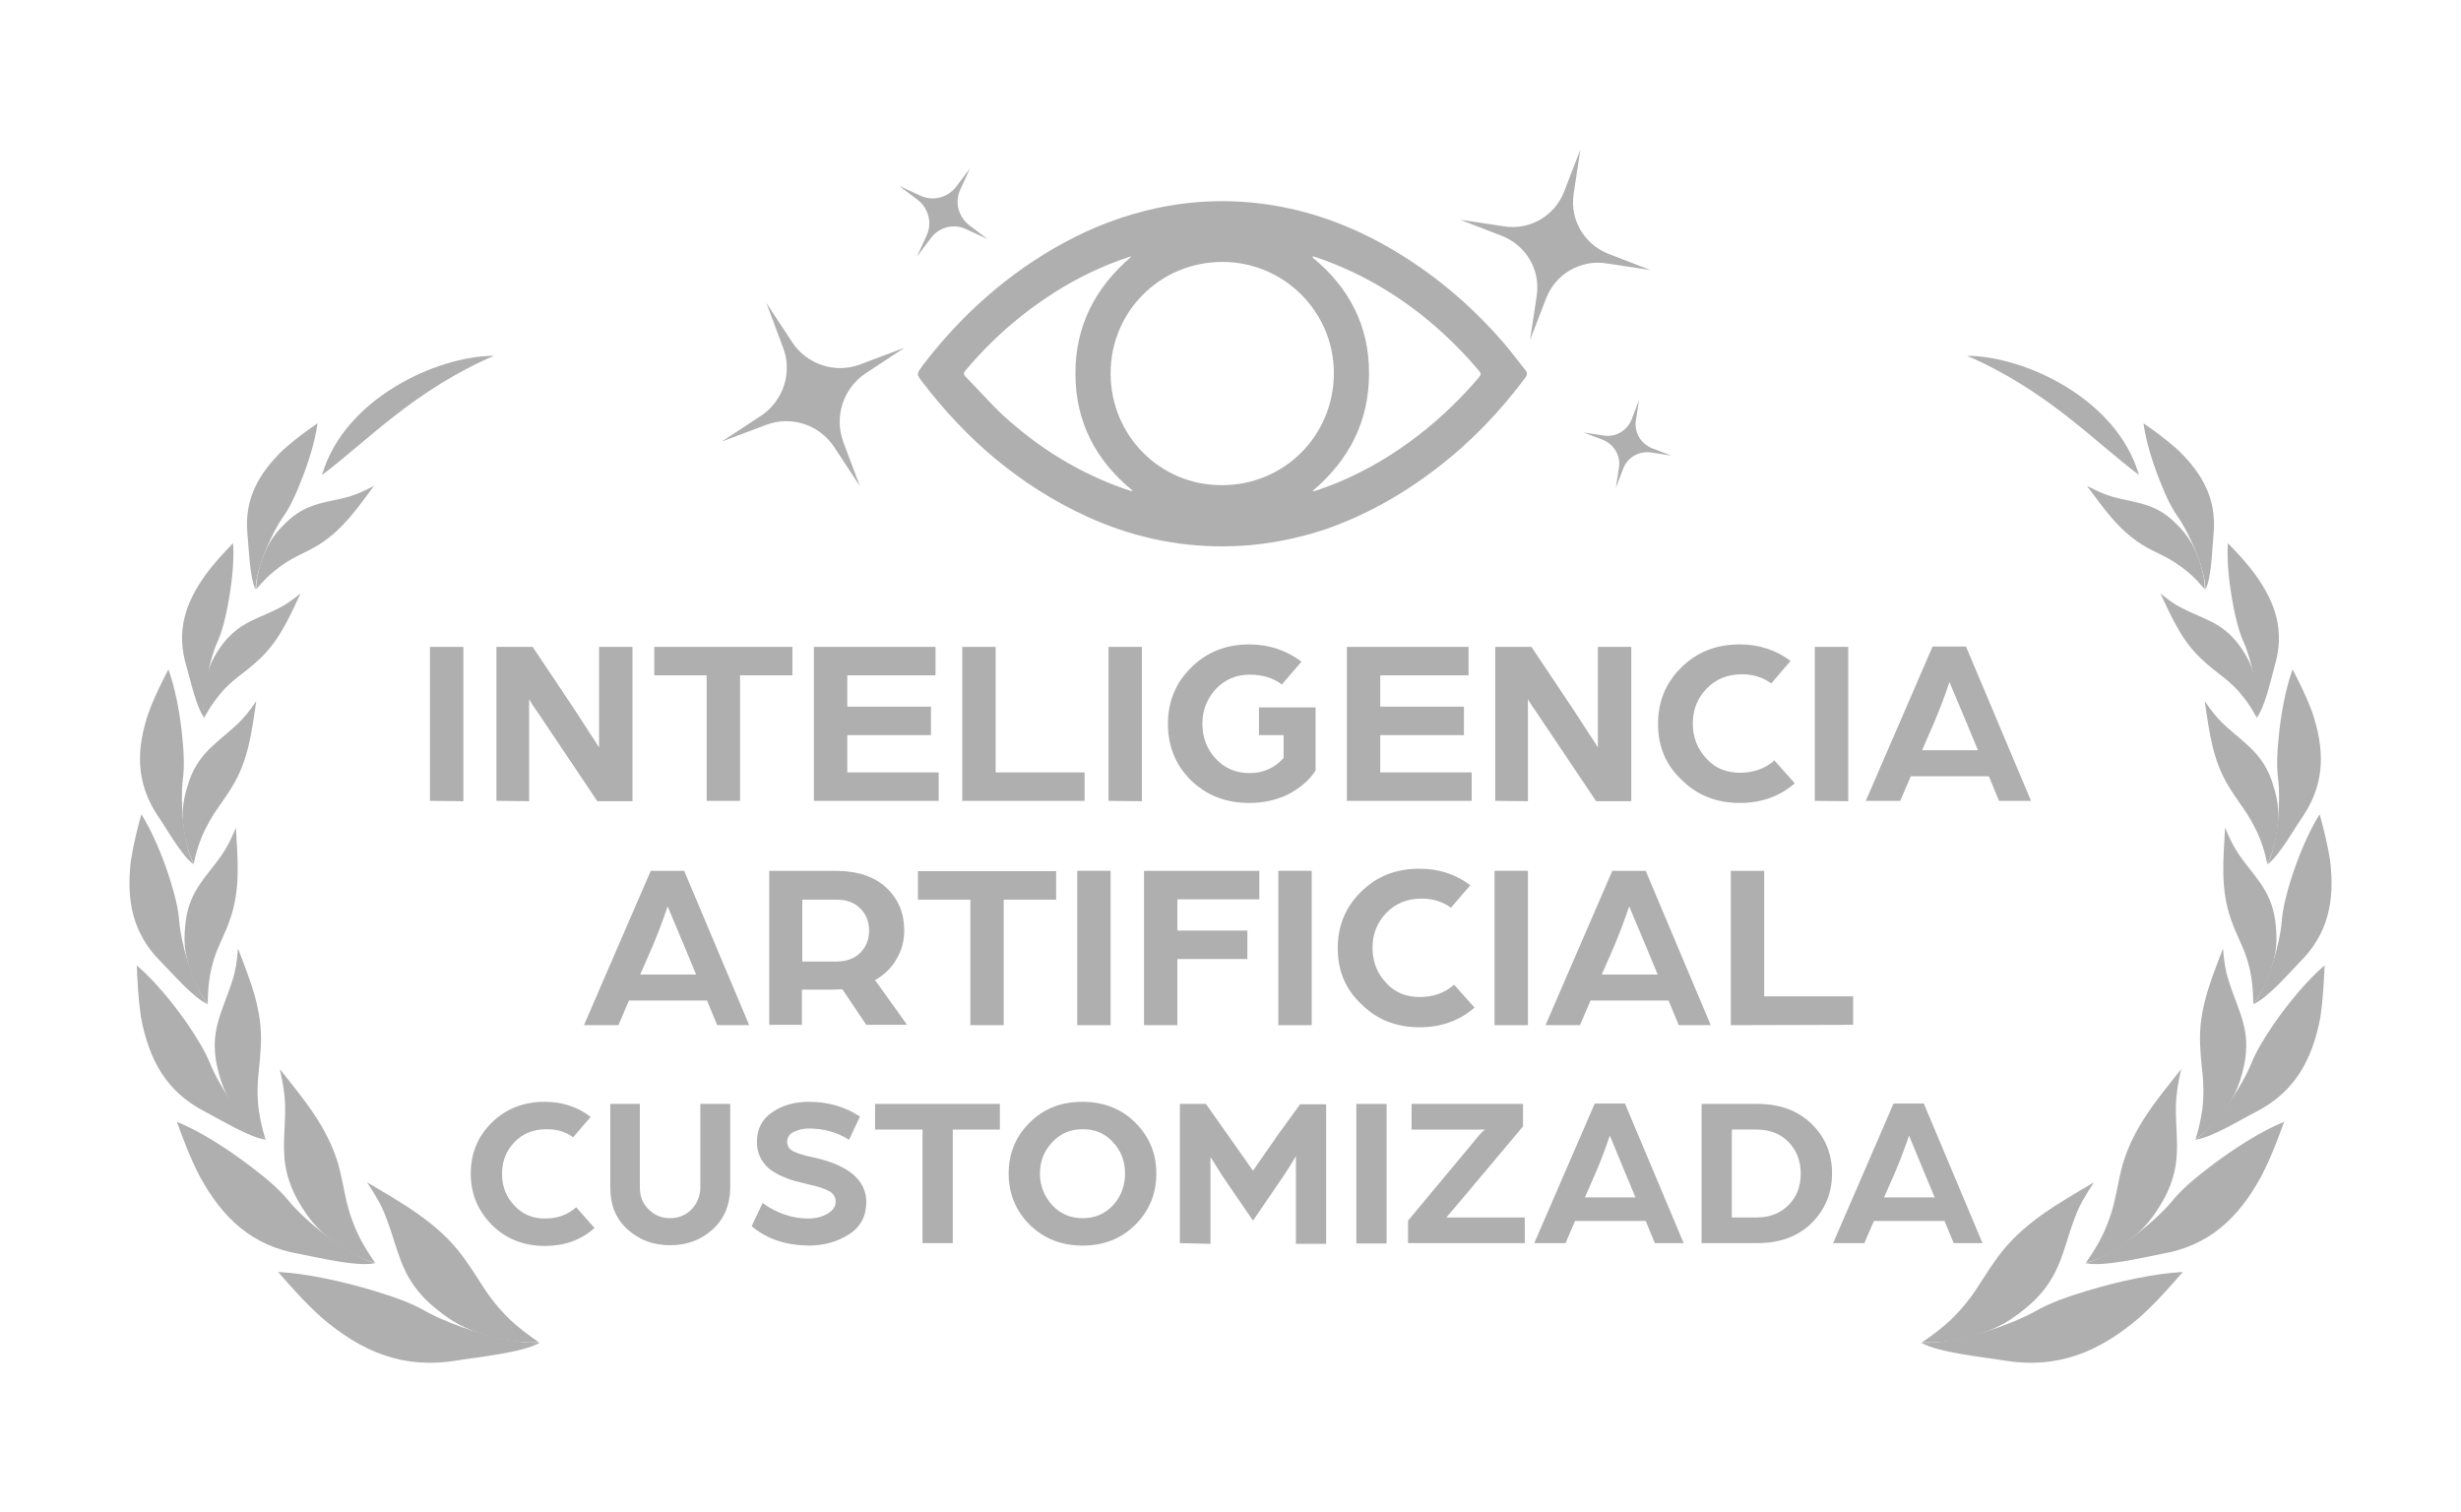 <?xml version="1.0" encoding="utf-8"?>
<!-- Generator: Adobe Illustrator 25.4.1, SVG Export Plug-In . SVG Version: 6.00 Build 0)  -->
<svg version="1.1" id="Capa_1" xmlns="http://www.w3.org/2000/svg" xmlns:xlink="http://www.w3.org/1999/xlink" x="0px" y="0px"
	 viewBox="0 0 700 430.2" style="enable-background:new 0 0 700 430.2;" xml:space="preserve">
<style type="text/css">
	.st0{fill-rule:evenodd;clip-rule:evenodd;fill:#AFAFAF;}
	.st1{fill:#AFAFAF;}
</style>
<g>
	<g>
		<g>
			<g>
				<g>
					<g>
						<g>
							<path class="st0" d="M91.6,135.1c12.8-9.6,26.2-24.1,48.9-33.9C123.9,101.3,97.8,113.6,91.6,135.1L91.6,135.1z"/>
						</g>
						<g>
							<g>
								<g>
									<path class="st0" d="M106.4,138.2c-2.7,1.4-4.7,2.3-6.9,3c-4.2,1.2-7.7,1.5-11.2,2.9c-2.9,1.1-5.2,2.8-7.2,4.8
										c-1.9,1.8-3.2,3.5-4.3,5.3c-2.1,3.6-4,9.2-3.9,13.4c1.7-2,3.2-3.6,4.8-4.9c2.5-2.1,4.9-3.6,7.6-4.9c2-1,3.7-1.8,5.3-2.8
										C97.5,150.7,101.6,144.6,106.4,138.2L106.4,138.2z"/>
								</g>
								<g>
									<path class="st0" d="M72.7,167.7c0-6.1,4.9-16.5,7.7-20.5c2-2.8,3.5-6,4.8-9.3c2.4-5.8,4.5-12.5,5.1-17.5
										c-3.1,2.2-6.1,4.3-9.6,7.4c-7.2,6.9-11.3,14.2-10.3,24.3C70.8,155.9,71,164.3,72.7,167.7L72.7,167.7z"/>
								</g>
							</g>
							<g>
								<g>
									<path class="st0" d="M85.5,168.8c-2.4,1.9-4.2,3.2-6.2,4.2c-3.9,2-7.2,3-10.5,5.1c-2.6,1.7-4.6,3.8-6.2,6.1
										c-1.5,2.2-2.5,4.1-3.2,6c-1.4,3.9-2.1,9.8-1.3,13.9c1.3-2.3,2.4-4.1,3.8-5.8c2-2.6,4.1-4.5,6.5-6.3
										c1.7-1.3,3.2-2.5,4.6-3.8C79.2,182.8,82.1,176,85.5,168.8L85.5,168.8z"/>
								</g>
								<g>
									<path class="st0" d="M58.2,204.3c-1.2-6,1.6-17.2,3.6-21.6c1.4-3.1,2.2-6.5,2.9-10c1.2-6.2,2-13.1,1.6-18.2
										c-2.6,2.7-5.2,5.4-7.9,9.1c-5.8,8.1-8.3,16.1-5.4,25.8C54.1,193.1,55.8,201.3,58.2,204.3L58.2,204.3z"/>
								</g>
							</g>
							<g>
								<g>
									<path class="st0" d="M72.9,199.4c-1.9,2.8-3.4,4.7-5.3,6.5c-3.5,3.3-6.7,5.5-9.5,8.7c-2.2,2.6-3.7,5.4-4.6,8.5
										c-0.9,2.8-1.4,5.1-1.5,7.4c-0.2,4.6,0.9,11.1,3.1,15.2c0.6-2.9,1.3-5.2,2.2-7.4c1.4-3.4,3-6.1,4.9-8.8
										c1.4-2,2.6-3.7,3.7-5.5C70.7,216.3,71.6,208.1,72.9,199.4L72.9,199.4z"/>
								</g>
								<g>
									<path class="st0" d="M55.1,245.9c-3.2-6-3.8-18.8-3.1-24.1c0.5-3.8,0.3-7.7-0.1-11.6c-0.6-7-2.1-14.6-4-19.8
										c-1.9,3.7-3.8,7.4-5.6,12.2c-3.6,10.5-3.7,19.8,2.4,29.2C47.2,235.3,51.6,243.4,55.1,245.9L55.1,245.9z"/>
								</g>
							</g>
							<g>
								<g>
									<path class="st0" d="M67.1,235.4c-1.3,3.2-2.4,5.4-3.9,7.6c-2.8,4.1-5.6,6.9-7.7,10.7c-1.7,3.1-2.5,6.2-2.8,9.5
										c-0.3,2.9-0.3,5.4,0.1,7.7c0.8,4.7,3.2,10.9,6.3,14.6c0-3,0.2-5.4,0.6-7.8c0.6-3.7,1.7-6.8,3.1-9.8c1-2.2,1.9-4.3,2.6-6.3
										C68.5,252.8,67.6,244.5,67.1,235.4L67.1,235.4z"/>
								</g>
								<g>
									<path class="st0" d="M59.2,285.7c-4.5-5.3-7.8-18-8.2-23.5c-0.3-3.9-1.3-7.7-2.5-11.6c-2.1-6.8-5.2-14.1-8.3-19
										c-1.1,4.1-2.2,8.2-3,13.4c-1.3,11.2,0.5,20.6,8.7,28.7C49,276.8,55.1,284,59.2,285.7L59.2,285.7z"/>
								</g>
							</g>
							<g>
								<g>
									<path class="st0" d="M67.7,269.8c-0.3,3.7-0.7,6.4-1.6,9.1c-1.6,5.1-3.5,8.9-4.5,13.5c-0.8,3.7-0.6,7.2,0.1,10.7
										c0.7,3.1,1.5,5.6,2.6,7.9c2.3,4.6,6.8,10.2,11.2,13c-1-3.1-1.5-5.7-1.9-8.3c-0.5-4-0.4-7.5,0-11.1c0.3-2.6,0.5-5,0.6-7.3
										C74.7,287.3,71.2,279,67.7,269.8L67.7,269.8z"/>
								</g>
								<g>
									<path class="st0" d="M75.8,324.2c-6.3-4-13.8-16-16-21.6c-1.6-3.9-3.9-7.5-6.3-11.1c-4.4-6.4-9.9-12.9-14.6-16.9
										c0.2,4.6,0.4,9.2,1.2,14.8c2.3,12,7.1,21.1,18.2,26.8C62.4,318.3,71.1,323.7,75.8,324.2L75.8,324.2z"/>
								</g>
							</g>
							<g>
								<g>
									<path class="st0" d="M79.6,304.1c0.9,4.1,1.4,7.1,1.5,10.2c0.1,6-0.7,10.7-0.1,16c0.5,4.2,1.9,7.9,3.8,11.3
										c1.8,3.1,3.5,5.5,5.5,7.6c4,4.1,10.8,8.6,16.4,10c-2.1-3-3.6-5.5-4.9-8.2c-1.9-4.1-3-7.8-3.8-11.9c-0.6-2.9-1.1-5.5-1.8-8
										C93,320.4,86.4,312.7,79.6,304.1L79.6,304.1z"/>
								</g>
								<g>
									<path class="st0" d="M106.8,359.3c-8.1-2.1-20.2-12.3-24.5-17.5c-3-3.7-6.7-6.7-10.6-9.7c-6.9-5.3-14.9-10.4-21.4-13
										c1.8,4.8,3.5,9.6,6.4,15.3c6.5,12,14.9,20,28.6,22.3C90.5,357.7,101.6,360.4,106.8,359.3L106.8,359.3z"/>
								</g>
							</g>
							<g>
								<g>
									<path class="st0" d="M104.4,336.3c2.5,3.8,4.1,6.5,5.3,9.7c2.3,5.9,3.3,10.9,5.8,16c2.1,4.1,4.9,7.3,8.2,10
										c3,2.5,5.7,4.3,8.6,5.6c5.8,2.7,14.6,4.7,21,4.2c-3.3-2.2-5.8-4.2-8.2-6.4c-3.5-3.4-6.1-6.8-8.4-10.5
										c-1.7-2.7-3.3-5.1-4.9-7.3C124.6,347.8,114.8,342.5,104.4,336.3L104.4,336.3z"/>
								</g>
								<g>
									<path class="st0" d="M153.6,381.9c-9.4,0.7-25.9-5.2-32.3-8.8c-4.5-2.6-9.6-4.3-14.8-5.9c-9.2-2.8-19.6-5-27.4-5.4
										c3.7,4.2,7.3,8.4,12.4,13c11.4,9.7,23.1,14.7,38.4,12.2C135.8,386,148.6,384.8,153.6,381.9L153.6,381.9z"/>
								</g>
							</g>
						</g>
					</g>
					<g>
						<g>
							<path class="st0" d="M608.4,135.1c-12.8-9.6-26.2-24.1-48.9-33.9C576.1,101.3,602.2,113.6,608.4,135.1L608.4,135.1z"/>
						</g>
						<g>
							<g>
								<g>
									<path class="st0" d="M593.6,138.2c2.7,1.4,4.7,2.3,6.9,3c4.2,1.2,7.6,1.5,11.2,2.9c2.9,1.1,5.2,2.8,7.2,4.8
										c1.9,1.8,3.2,3.5,4.3,5.3c2.1,3.6,4,9.2,3.9,13.4c-1.7-2-3.2-3.6-4.8-4.9c-2.5-2.1-4.9-3.6-7.6-4.9c-2-1-3.7-1.8-5.3-2.8
										C602.5,150.7,598.4,144.6,593.6,138.2L593.6,138.2z"/>
								</g>
								<g>
									<path class="st0" d="M627.3,167.7c0-6.1-4.9-16.5-7.7-20.5c-2-2.8-3.5-6-4.8-9.3c-2.4-5.8-4.5-12.5-5.1-17.5
										c3.1,2.2,6.1,4.3,9.6,7.4c7.2,6.9,11.3,14.2,10.3,24.3C629.2,155.9,629.1,164.3,627.3,167.7L627.3,167.7z"/>
								</g>
							</g>
							<g>
								<g>
									<path class="st0" d="M614.5,168.8c2.4,1.9,4.1,3.2,6.2,4.2c3.9,2,7.2,3,10.5,5.1c2.6,1.7,4.6,3.8,6.2,6.1
										c1.5,2.2,2.5,4.1,3.2,6c1.4,3.9,2.1,9.8,1.3,13.9c-1.3-2.3-2.4-4.1-3.8-5.8c-2-2.6-4.1-4.5-6.5-6.3
										c-1.7-1.3-3.2-2.5-4.6-3.8C620.8,182.8,617.9,176,614.5,168.8L614.5,168.8z"/>
								</g>
								<g>
									<path class="st0" d="M641.8,204.3c1.2-6-1.6-17.2-3.6-21.6c-1.4-3.1-2.2-6.5-2.9-10c-1.2-6.2-2-13.1-1.6-18.2
										c2.6,2.7,5.2,5.4,7.9,9.1c5.8,8.1,8.3,16.1,5.4,25.8C646,193.1,644.2,201.3,641.8,204.3L641.8,204.3z"/>
								</g>
							</g>
							<g>
								<g>
									<path class="st0" d="M627.1,199.4c1.9,2.8,3.4,4.7,5.3,6.5c3.5,3.3,6.7,5.5,9.5,8.7c2.2,2.6,3.7,5.4,4.6,8.5
										c0.9,2.8,1.4,5.1,1.5,7.4c0.2,4.6-0.9,11.1-3.1,15.2c-0.6-2.9-1.3-5.2-2.2-7.4c-1.4-3.4-3-6.1-4.9-8.8
										c-1.4-2-2.6-3.7-3.7-5.5C629.3,216.3,628.4,208.1,627.1,199.4L627.1,199.4z"/>
								</g>
								<g>
									<path class="st0" d="M644.9,245.9c3.2-6,3.8-18.8,3.1-24.1c-0.5-3.8-0.3-7.7,0.1-11.6c0.6-7,2.1-14.6,4-19.8
										c1.9,3.7,3.8,7.4,5.6,12.2c3.5,10.5,3.7,19.8-2.4,29.2C652.8,235.3,648.4,243.4,644.9,245.9L644.9,245.9z"/>
								</g>
							</g>
							<g>
								<g>
									<path class="st0" d="M632.9,235.4c1.3,3.2,2.4,5.4,3.9,7.6c2.8,4.1,5.6,6.9,7.7,10.7c1.7,3.1,2.5,6.2,2.8,9.5
										c0.3,2.9,0.3,5.4-0.1,7.7c-0.8,4.7-3.2,10.9-6.3,14.6c0-3-0.2-5.4-0.6-7.8c-0.6-3.7-1.7-6.8-3.1-9.8
										c-1-2.2-1.9-4.3-2.6-6.3C631.5,252.8,632.4,244.5,632.9,235.4L632.9,235.4z"/>
								</g>
								<g>
									<path class="st0" d="M640.8,285.7c4.5-5.3,7.8-18,8.2-23.5c0.3-3.9,1.3-7.7,2.5-11.6c2.1-6.8,5.2-14.1,8.3-19
										c1.1,4.1,2.2,8.2,3,13.4c1.3,11.2-0.5,20.6-8.7,28.7C651.1,276.8,644.9,284,640.8,285.7L640.8,285.7z"/>
								</g>
							</g>
							<g>
								<g>
									<path class="st0" d="M632.3,269.8c0.3,3.7,0.7,6.4,1.6,9.1c1.6,5.1,3.5,8.9,4.5,13.5c0.8,3.7,0.6,7.2-0.1,10.7
										c-0.7,3.1-1.5,5.6-2.6,7.9c-2.3,4.6-6.8,10.2-11.2,13c1-3.1,1.5-5.7,1.9-8.3c0.5-4,0.4-7.5,0-11.1c-0.3-2.6-0.5-5-0.6-7.3
										C625.3,287.3,628.8,279,632.3,269.8L632.3,269.8z"/>
								</g>
								<g>
									<path class="st0" d="M624.3,324.2c6.3-4,13.8-16,16-21.6c1.6-3.9,3.9-7.5,6.3-11.1c4.4-6.4,9.9-12.9,14.6-16.9
										c-0.2,4.6-0.4,9.2-1.2,14.8c-2.3,12-7.2,21.1-18.2,26.8C637.6,318.3,629,323.7,624.3,324.2L624.3,324.2z"/>
								</g>
							</g>
							<g>
								<g>
									<path class="st0" d="M620.4,304.1c-0.9,4.1-1.4,7.1-1.5,10.2c-0.1,6,0.7,10.7,0.1,16c-0.5,4.2-1.9,7.9-3.8,11.3
										c-1.8,3.1-3.5,5.5-5.5,7.6c-4,4.1-10.8,8.6-16.4,10c2.1-3,3.6-5.5,4.9-8.2c1.9-4.1,3-7.8,3.8-11.9c0.6-2.9,1.1-5.5,1.8-8
										C607,320.4,613.6,312.7,620.4,304.1L620.4,304.1z"/>
								</g>
								<g>
									<path class="st0" d="M593.2,359.3c8.1-2.1,20.2-12.3,24.5-17.5c3-3.7,6.7-6.7,10.6-9.7c6.9-5.3,14.9-10.4,21.4-13
										c-1.8,4.8-3.5,9.6-6.4,15.3c-6.5,12-14.9,20-28.6,22.3C609.5,357.7,598.4,360.4,593.2,359.3L593.2,359.3z"/>
								</g>
							</g>
							<g>
								<g>
									<path class="st0" d="M595.6,336.3c-2.5,3.8-4.1,6.5-5.3,9.7c-2.3,5.9-3.2,10.9-5.8,16c-2.1,4.1-4.9,7.3-8.2,10
										c-3,2.5-5.7,4.3-8.6,5.6c-5.8,2.7-14.6,4.7-21,4.2c3.3-2.2,5.8-4.2,8.2-6.4c3.5-3.4,6.1-6.8,8.4-10.5
										c1.7-2.7,3.3-5.1,4.9-7.3C575.4,347.8,585.2,342.5,595.6,336.3L595.6,336.3z"/>
								</g>
								<g>
									<path class="st0" d="M546.4,381.9c9.4,0.7,25.9-5.2,32.3-8.8c4.5-2.6,9.6-4.3,14.8-5.9c9.2-2.8,19.6-5,27.4-5.4
										c-3.7,4.2-7.3,8.4-12.4,13c-11.4,9.7-23.1,14.7-38.4,12.2C564.2,386,551.4,384.8,546.4,381.9L546.4,381.9z"/>
								</g>
							</g>
						</g>
					</g>
				</g>
			</g>
			<g>
				<g>
					<g>
						<g>
							<path class="st1" d="M122.3,227.8V184h9.5v43.9L122.3,227.8L122.3,227.8z"/>
						</g>
						<g>
							<path class="st1" d="M141.2,227.8V184h10.3l11.5,17.2c0.9,1.4,2,3,3.2,4.9c1.2,1.9,2.2,3.4,3,4.6l1.2,1.9V184h9.5v43.9h-10
								l-11-16.4c-1.2-1.8-2.5-3.7-3.9-5.8c-1.4-2.1-2.5-3.8-3.4-5l-1.1-1.8v29L141.2,227.8L141.2,227.8L141.2,227.8z"/>
						</g>
						<g>
							<path class="st1" d="M201,227.8v-35.7h-14.9V184h39.3v8.1h-14.9v35.7H201z"/>
						</g>
						<g>
							<path class="st1" d="M231.5,227.8V184h34.6v8.1h-25.1v8.9h23.8v8.1h-23.8v10.6h26v8.1L231.5,227.8L231.5,227.8z"/>
						</g>
						<g>
							<path class="st1" d="M273.7,227.8V184h9.5v35.7h25.3v8.1L273.7,227.8L273.7,227.8z"/>
						</g>
						<g>
							<path class="st1" d="M315.3,227.8V184h9.5v43.9L315.3,227.8L315.3,227.8z"/>
						</g>
						<g>
							<path class="st1" d="M332.2,205.9c0-6.3,2.2-11.7,6.6-16c4.4-4.4,9.9-6.6,16.6-6.6c5.6,0,10.5,1.7,14.8,4.9l-5.6,6.5
								c-2.5-1.9-5.6-2.8-9.2-2.8c-3.8,0-7,1.4-9.6,4.1c-2.5,2.8-3.8,6-3.8,9.9c0,3.9,1.3,7.2,3.8,9.9c2.5,2.7,5.7,4.1,9.6,4.1
								c3.9,0,7.1-1.4,9.7-4.3v-6.5h-7v-7.9h16.1v18c-1.9,2.9-4.6,5.1-7.9,6.8c-3.3,1.6-7,2.4-11,2.4c-6.7,0-12.2-2.2-16.6-6.5
								C334.4,217.6,332.2,212.3,332.2,205.9z"/>
						</g>
						<g>
							<path class="st1" d="M383.1,227.8V184h34.6v8.1h-25.1v8.9h23.8v8.1h-23.8v10.6h26v8.1L383.1,227.8L383.1,227.8z"/>
						</g>
						<g>
							<path class="st1" d="M425.3,227.8V184h10.3l11.5,17.2c0.9,1.4,2,3,3.2,4.9c1.2,1.9,2.2,3.4,3,4.6l1.2,1.9V184h9.5v43.9h-10
								l-11-16.4c-1.2-1.8-2.5-3.7-3.9-5.8c-1.4-2.1-2.5-3.8-3.4-5l-1.1-1.8v29L425.3,227.8L425.3,227.8z"/>
						</g>
						<g>
							<path class="st1" d="M471.6,205.9c0-6.3,2.2-11.7,6.6-16c4.4-4.4,9.9-6.6,16.6-6.6c5.6,0,10.4,1.6,14.5,4.7l-5.5,6.4
								c-2.3-1.7-5.1-2.6-8.3-2.6c-4.2,0-7.5,1.4-10.1,4.1c-2.6,2.7-3.9,6-3.9,9.9s1.3,7.2,3.8,9.9c2.5,2.8,5.7,4.1,9.6,4.1
								c3.9,0,7.2-1.2,9.8-3.5l5.8,6.5c-4.2,3.7-9.5,5.6-15.6,5.6c-6.7,0-12.2-2.2-16.6-6.6C473.8,217.6,471.6,212.3,471.6,205.9z"
								/>
						</g>
						<g>
							<path class="st1" d="M516.2,227.8V184h9.5v43.9L516.2,227.8L516.2,227.8z"/>
						</g>
						<g>
							<path class="st1" d="M530.7,227.8l19-43.9h9.5l18.5,43.9h-9.1l-2.9-7h-22.2l-3,7L530.7,227.8L530.7,227.8z M546.7,213.4h15.9
								l-3.4-8.2l-4.7-11.2c-1.5,4.5-3,8.3-4.3,11.4L546.7,213.4z"/>
						</g>
					</g>
					<g>
						<g>
							<g>
								<path class="st1" d="M166.1,291.6l19-43.9h9.5l18.5,43.9H204l-2.9-7h-22.2l-3,7H166.1z M182.1,277.2H198l-3.4-8.2l-4.7-11.2
									c-1.5,4.5-3,8.3-4.3,11.4L182.1,277.2z"/>
							</g>
							<g>
								<path class="st1" d="M218.8,291.6v-43.9h18.8c6.2,0,11.1,1.6,14.5,4.8c3.4,3.2,5.1,7.2,5.1,12.1c0,3-0.7,5.7-2.2,8.2
									c-1.4,2.5-3.5,4.5-6.1,6l9.1,12.7h-11.6l-6.8-10.1c-1.5,0.1-3.6,0.1-6.4,0.1h-5.1v10H218.8z M228.2,273.5h9.7
									c2.8,0,5.1-0.8,6.8-2.5c1.7-1.7,2.5-3.8,2.5-6.3s-0.8-4.6-2.5-6.3c-1.7-1.7-3.9-2.5-6.8-2.5h-9.7L228.2,273.5L228.2,273.5z"
									/>
							</g>
							<g>
								<path class="st1" d="M276,291.6v-35.7h-14.9v-8.1h39.3v8.1h-14.9v35.7H276z"/>
							</g>
							<g>
								<path class="st1" d="M306.4,291.6v-43.9h9.5v43.9H306.4z"/>
							</g>
							<g>
								<path class="st1" d="M325.4,291.6v-43.9h32.8v8.1h-23.3v8.9h19.9v8.1h-19.9v18.8L325.4,291.6L325.4,291.6z"/>
							</g>
							<g>
								<path class="st1" d="M363.6,291.6v-43.9h9.5v43.9H363.6z"/>
							</g>
							<g>
								<path class="st1" d="M380.5,269.7c0-6.3,2.2-11.7,6.6-16c4.4-4.4,9.9-6.6,16.6-6.6c5.6,0,10.4,1.6,14.5,4.7l-5.5,6.4
									c-2.3-1.7-5.1-2.6-8.3-2.6c-4.2,0-7.5,1.4-10.1,4.1c-2.6,2.7-3.9,6-3.9,9.9s1.3,7.2,3.8,9.9c2.5,2.8,5.7,4.1,9.6,4.1
									c3.9,0,7.2-1.2,9.8-3.5l5.8,6.5c-4.2,3.7-9.5,5.6-15.6,5.6c-6.7,0-12.2-2.2-16.6-6.6C382.7,281.4,380.5,276.1,380.5,269.7z"
									/>
							</g>
							<g>
								<path class="st1" d="M425.1,291.6v-43.9h9.5v43.9H425.1z"/>
							</g>
							<g>
								<path class="st1" d="M439.6,291.6l19-43.9h9.5l18.5,43.9h-9.1l-2.9-7h-22.2l-3,7H439.6z M455.6,277.2h15.9l-3.4-8.2
									l-4.7-11.2c-1.5,4.5-3,8.3-4.3,11.4L455.6,277.2z"/>
							</g>
							<g>
								<path class="st1" d="M492.3,291.6v-43.9h9.5v35.7h25.3v8.1L492.3,291.6L492.3,291.6z"/>
							</g>
						</g>
					</g>
					<g>
						<g>
							<path class="st1" d="M133.9,333.8c0-5.7,2-10.6,6-14.5s9-5.9,15-5.9c5,0,9.4,1.4,13.1,4.3l-5,5.8c-2.1-1.6-4.6-2.3-7.5-2.3
								c-3.8,0-6.8,1.2-9.2,3.7s-3.5,5.5-3.5,9s1.1,6.5,3.5,9c2.3,2.5,5.2,3.7,8.7,3.7c3.6,0,6.5-1.1,8.9-3.2l5.2,5.9
								c-3.8,3.4-8.5,5.1-14.1,5.1c-6,0-11.1-2-15-5.9C135.9,344.4,133.9,339.5,133.9,333.8z"/>
						</g>
						<g>
							<path class="st1" d="M202.7,349.7c-3.3,3-7.3,4.5-12.1,4.5s-8.8-1.5-12.1-4.5c-3.3-3-4.9-6.9-4.9-11.7V314h8.4v23.7
								c0,2.6,0.8,4.7,2.5,6.3c1.7,1.7,3.7,2.5,6.1,2.5c2.4,0,4.4-0.8,6.1-2.5c1.6-1.7,2.5-3.8,2.5-6.3V314h8.5V338
								C207.6,342.8,206,346.7,202.7,349.7z"/>
						</g>
						<g>
							<path class="st1" d="M213.8,348.8l3.1-6.6c4.1,2.9,8.4,4.4,13.1,4.4c2.1,0,3.9-0.5,5.4-1.4c1.5-0.9,2.3-2,2.3-3.4
								c0-1.3-0.6-2.3-1.9-3c-1.3-0.7-3.1-1.3-5.4-1.8c-1.7-0.4-3.2-0.8-4.4-1.1c-1.2-0.3-2.6-0.9-4-1.5c-1.4-0.7-2.6-1.4-3.5-2.2
								c-0.9-0.8-1.7-1.9-2.3-3.1c-0.6-1.3-0.9-2.7-0.9-4.3c0-3.6,1.4-6.4,4.3-8.4c2.9-2,6.4-3,10.5-3c5.4,0,10.3,1.4,14.5,4.2
								l-3.1,6.6c-3.5-2.2-7.3-3.2-11.4-3.2c-1.5,0-2.9,0.3-4.2,0.9c-1.3,0.6-2,1.6-2,2.9c0,1.2,0.6,2.1,1.8,2.7
								c1.2,0.6,3,1.2,5.6,1.7c10.1,2.2,15.1,6.5,15.1,12.7c0,4-1.6,7.1-4.9,9.2s-7.1,3.2-11.5,3.2
								C223.4,354.2,218.1,352.4,213.8,348.8z"/>
						</g>
						<g>
							<path class="st1" d="M262.4,353.6v-32.3h-13.5V314h35.5v7.3H271v32.3H262.4z"/>
						</g>
						<g>
							<path class="st1" d="M286.9,333.8c0-5.7,2-10.6,6-14.5c4-4,9-5.9,15-5.9s11.1,2,15,5.9c4,4,6,8.8,6,14.5c0,5.8-2,10.6-6,14.6
								c-4,4-9,5.9-15,5.9s-11-2-15-5.9C288.9,344.4,286.9,339.5,286.9,333.8z M295.8,333.8c0,3.5,1.2,6.5,3.5,9
								c2.3,2.5,5.2,3.7,8.7,3.7c3.4,0,6.3-1.2,8.6-3.7c2.3-2.5,3.4-5.5,3.4-9c0-3.5-1.1-6.4-3.4-8.9c-2.3-2.5-5.1-3.7-8.6-3.7
								c-3.5,0-6.4,1.2-8.7,3.7C297,327.3,295.8,330.3,295.8,333.8z"/>
						</g>
						<g>
							<path class="st1" d="M335.6,353.6V314h7.4l6,8.5l7.4,10.5l7.3-10.5l6.1-8.4h7.4v39.7h-8.6v-25c-0.7,1.3-1.9,3.3-3.8,6.1
								l-8.4,12.3l-8.5-12.4l-3.6-5.7v24.7L335.6,353.6L335.6,353.6L335.6,353.6z"/>
						</g>
						<g>
							<path class="st1" d="M385.8,353.6V314h8.6v39.7H385.8L385.8,353.6z"/>
						</g>
						<g>
							<path class="st1" d="M400.5,353.6v-6.4l17.5-21c0.8-1,1.6-1.9,2.2-2.7c0.7-0.8,1.2-1.4,1.6-1.7l0.6-0.5h-20.9V314h31.7v6.4
								l-16.8,20l-5,5.9h22.3v7.3H400.5z"/>
						</g>
						<g>
							<path class="st1" d="M436.4,353.6l17.2-39.7h8.6l16.7,39.7h-8.2l-2.6-6.3h-20.1l-2.7,6.3H436.4L436.4,353.6z M450.8,340.6
								h14.4l-3.1-7.4l-4.2-10.2c-1.4,4.1-2.7,7.5-3.9,10.3L450.8,340.6z"/>
						</g>
						<g>
							<path class="st1" d="M484,353.6V314h15.9c6.4,0,11.5,1.9,15.4,5.7c3.9,3.8,5.8,8.5,5.8,14.1c0,5.6-2,10.3-5.8,14.1
								c-3.9,3.8-9,5.7-15.4,5.7L484,353.6L484,353.6z M492.6,346.3h7c3.8,0,6.8-1.2,9.1-3.5c2.3-2.3,3.5-5.3,3.5-9
								c0-3.6-1.2-6.6-3.5-9c-2.3-2.3-5.3-3.5-9.1-3.5h-7L492.6,346.3L492.6,346.3z"/>
						</g>
						<g>
							<path class="st1" d="M521.4,353.6l17.2-39.7h8.6l16.7,39.7h-8.2l-2.6-6.3H533l-2.7,6.3H521.4L521.4,353.6z M535.9,340.6h14.4
								l-3.1-7.4l-4.2-10.2c-1.4,4.1-2.7,7.5-3.9,10.3L535.9,340.6z"/>
						</g>
					</g>
				</g>
			</g>
		</g>
	</g>
	<g>
		<g>
			<path class="st1" d="M239.9,125.8l4.7,12.5l-7.3-11.1c-4.2-6.4-12.3-9.1-19.5-6.3l-12.5,4.7l11.1-7.3c6.4-4.2,9.1-12.4,6.3-19.5
				L218,86.2l7.3,11.1c4.2,6.4,12.4,9.1,19.5,6.3l12.5-4.7l-11.1,7.3C239.8,110.5,237.2,118.6,239.9,125.8z"/>
			<path class="st1" d="M264.8,67.7l-4,5.3l2.8-6.1c1.6-3.5,0.5-7.6-2.5-10l-5.3-4l6.1,2.8c3.5,1.6,7.6,0.5,10-2.5l4-5.3l-2.8,6.1
				c-1.6,3.5-0.5,7.6,2.5,10l5.3,4l-6.1-2.8C271.3,63.5,267.1,64.6,264.8,67.7z"/>
			<path class="st1" d="M439.8,84.8l-4.6,11.9l1.9-12.6c1.1-7.3-3-14.3-9.9-17l-11.9-4.6l12.6,1.9c7.3,1.1,14.3-3,17-9.9l4.6-11.9
				l-1.9,12.6c-1.1,7.3,3,14.3,9.9,17l11.9,4.6l-12.6-1.9C449.6,73.8,442.5,77.9,439.8,84.8z"/>
			<path class="st1" d="M461.7,133.3l-2.1,5.5l0.9-5.8c0.5-3.4-1.4-6.6-4.6-7.9l-5.5-2.1l5.8,0.9c3.4,0.5,6.6-1.4,7.9-4.6l2.1-5.5
				l-0.9,5.8c-0.5,3.4,1.4,6.6,4.6,7.9l5.5,2.1l-5.8-0.9C466.2,128.2,462.9,130.1,461.7,133.3z"/>
		</g>
		<g>
			<path class="st1" d="M348.2,155.4c-14,0.1-26.8-2.9-39.1-8.5c-18.9-8.7-34.2-21.8-46.7-38.2c-1.8-2.3-1.7-2.3,0-4.7
				c11-14.4,24.3-26.3,40.3-35c8.3-4.5,17-7.8,26.3-9.8c11.2-2.4,22.4-2.6,33.7-0.7c11.7,2,22.5,6.2,32.7,12.1
				c11.9,6.9,22.3,15.6,31.4,25.9c2.5,2.8,4.7,5.8,7,8.7c0.7,0.8,0.7,1.4,0,2.3c-7.3,9.8-15.7,18.5-25.4,25.9
				c-9.7,7.4-20.2,13.3-31.8,17.3C367.3,153.7,357.7,155.4,348.2,155.4z M347.6,138c17.7,0,31.8-14.1,31.8-31.9
				c0-17.4-14.2-31.6-31.7-31.6c-17.7,0-31.8,14.1-31.8,31.7C315.9,123.9,330,138.1,347.6,138z M321.8,73c-0.2,0-0.5,0-0.7,0.1
				c-7.5,2.5-14.6,5.9-21.2,10.1c-9.6,6.1-18,13.5-25.3,22.2c-0.5,0.6-0.6,1.1,0,1.7c3.7,3.7,7.1,7.7,11,11.3
				c10.1,9.2,21.5,16.2,34.4,20.7c0.6,0.2,1.3,0.4,1.9,0.6c0.1-0.1,0.2-0.2,0.2-0.2c-10.5-8.6-16.2-19.6-16.2-33.1
				C305.8,92.8,311.5,81.8,321.8,73z M373.3,139.7c0.3,0,0.6,0,0.9-0.1c2-0.7,4-1.4,6-2.2c8.4-3.5,16.2-8.1,23.4-13.7
				c6.3-4.9,11.9-10.3,17.1-16.4c0.6-0.7,0.6-1.1,0-1.8c-4.3-5.1-8.9-9.7-14-14c-9-7.5-18.9-13.4-30-17.5c-1.1-0.4-2.1-0.7-3.2-1.1
				c-0.1,0.1-0.1,0.2-0.2,0.3c10.5,8.6,16.2,19.6,16.1,33.1C389.4,119.9,383.7,130.9,373.3,139.7z"/>
		</g>
	</g>
</g>
</svg>
